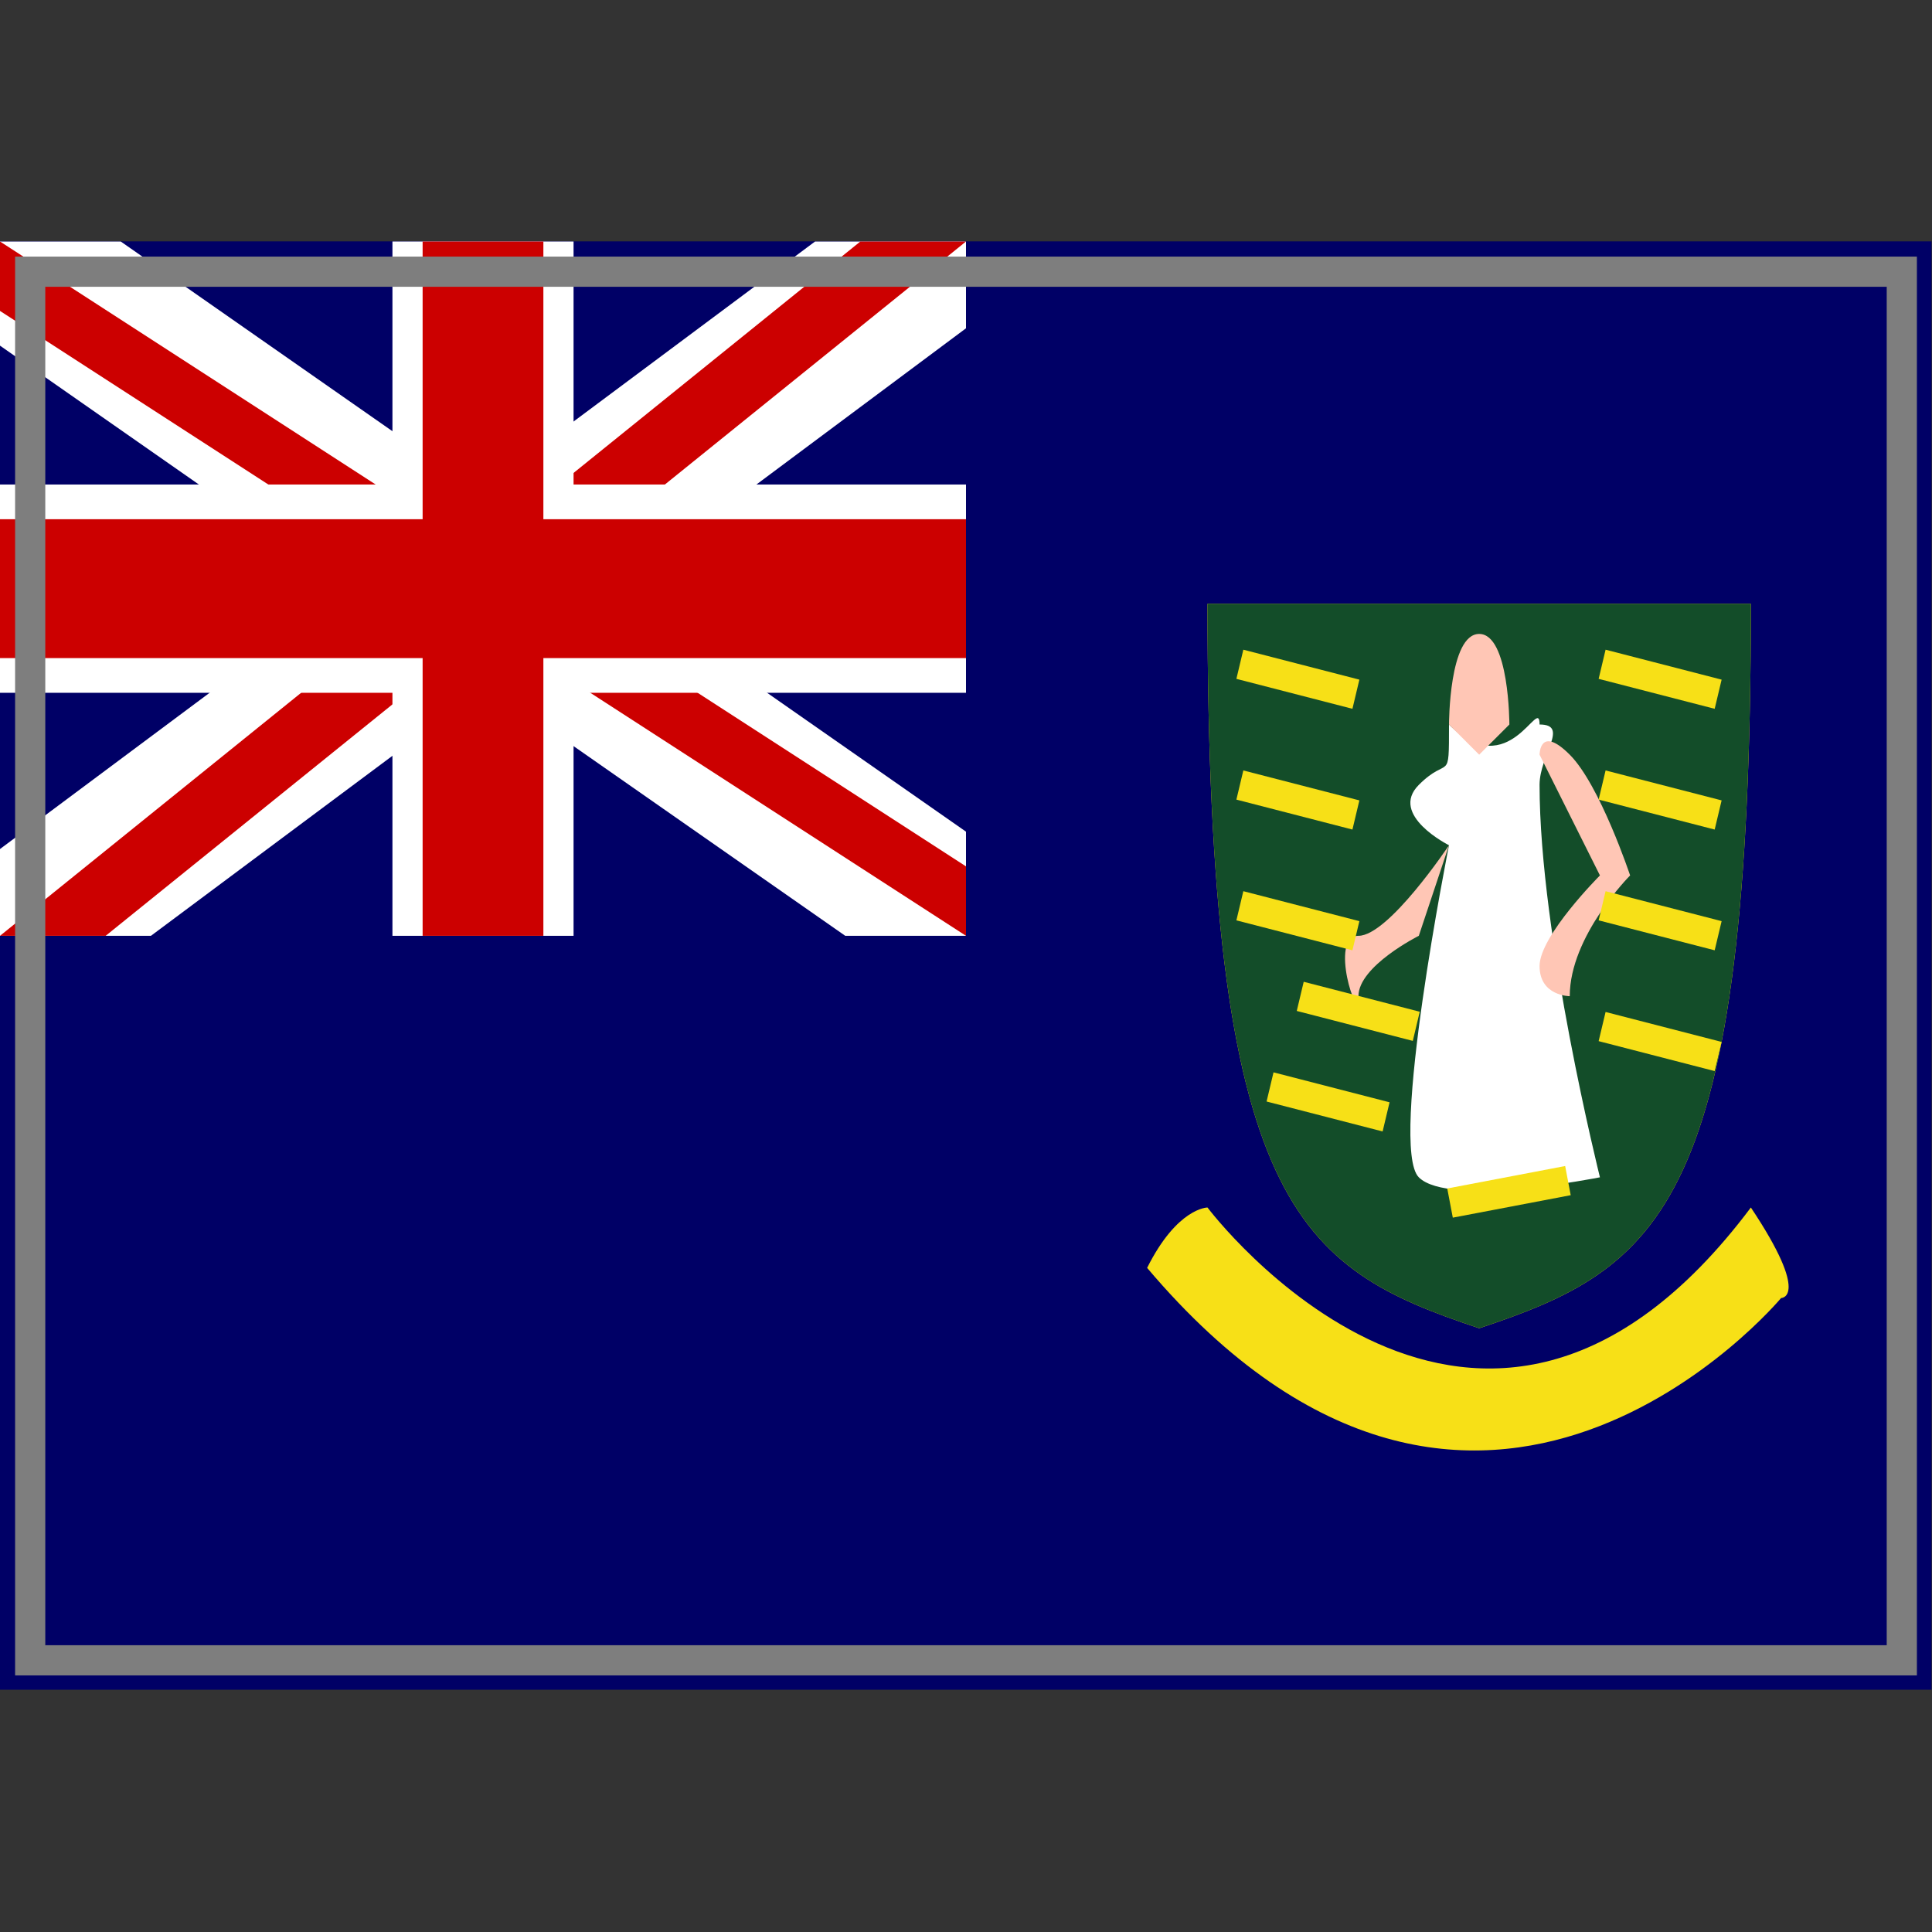 <?xml version="1.0" encoding="UTF-8" standalone="yes"?>
<svg version="1.1" width="64" height="64" color-interpolation="linearRGB"
     xmlns:svg="http://www.w3.org/2000/svg" xmlns="http://www.w3.org/2000/svg">
 <rect width="100%" height="100%" fill="#333333" stroke="none"/>
 <g>
  <path style="fill:#000066"
        d="M1 9H63V55H1V9z"
        transform="matrix(1.032,0,0,1.043,-1.032,-1.391)"
  />
  <path style="fill:#ffffff"
        d="M64 12V17L10 52H0V47L54 12H64z
           M0 12H8L64 46V52H56L0 18V12z"
        transform="matrix(0.5,0,0,0.575,0,1.1)"
  />
  <path style="fill:#cc0000"
        d="M64 12L7 52H0L57 12H64z
           M0 12L64 48V52L0 16V12z"
        transform="matrix(0.5,0,0,0.575,0,1.1)"
  />
  <path style="fill:#ffffff"
        d="M0 26H26V12H38V26H64V38H38V52H26V38H0V26z"
        transform="matrix(0.5,0,0,0.575,0,1.1)"
  />
  <path style="fill:#cc0000"
        d="M0 36V28H28V12H36V28H64V36H36V52H28V36H0z"
        transform="matrix(0.5,0,0,0.575,0,1.1)"
  />
  <path style="fill:none; stroke:#7e7e7e; stroke-width:1"
        d="M1 9H63V55H1V9z"
  />
  <path style="fill:#f7e017"
        d="M40 20C40 40 43 42 49 44C55 42 58 40 58 20C54 20 43 20 40 20z"
  />
  <path style="fill:#134d29"
        d="M40 20C40 40 43 42 49 44C55 42 58 40 58 20C54 20 43 20 40 20z"
  />
  <path style="fill:#ffffff"
        d="M48 25C48 27 48 26 47 27C46 28 48 29 48 29C48 29 46 39 47 40C48 41 53 40 53 40C53 40 51 32 51 27C51 26 52 25 51 25C51 24 50 27 48 25z"
        transform="matrix(1,0,0,1,0,-1)"
  />
  <path style="fill:#ffc6b5"
        d="M51 25L53 29C53 29 51 31 51 32C51 33 52 33 52 33C52 31 54 29 54 29C54 29 53 26 52 25C51 24 51 25 51 25z
           M48 28C48 28 46 31 45 31C44 31 45 34 45 33C45 32 47 31 47 31L48 28z
           M49 25L48 24C48 24 48 21 49 21C50 21 50 24 50 24L49 25z"
  />
  <path style="fill:#f7e017"
        d="M1 9H63V55H1V9z"
        transform="matrix(0.062,0.016,-0.005,0.021,41.17,21.317)"
  />
  <path style="fill:#f7e017"
        d="M1 9H63V55H1V9z"
        transform="matrix(0.062,0.016,-0.005,0.021,41.17,25.317)"
  />
  <path style="fill:#f7e017"
        d="M1 9H63V55H1V9z"
        transform="matrix(0.062,0.016,-0.005,0.021,41.17,29.317)"
  />
  <path style="fill:#f7e017"
        d="M1 9H63V55H1V9z"
        transform="matrix(0.062,0.016,-0.005,0.021,53.17,21.317)"
  />
  <path style="fill:#f7e017"
        d="M1 9H63V55H1V9z"
        transform="matrix(0.062,0.016,-0.005,0.021,53.17,25.317)"
  />
  <path style="fill:#f7e017"
        d="M1 9H63V55H1V9z"
        transform="matrix(0.062,0.016,-0.005,0.021,53.17,29.317)"
  />
  <path style="fill:#f7e017"
        d="M1 9H63V55H1V9z"
        transform="matrix(0.062,0.016,-0.005,0.021,53.17,33.318)"
  />
  <path style="fill:#f7e017"
        d="M1 9H63V55H1V9z"
        transform="matrix(0.062,0.016,-0.005,0.021,42.17,35.318)"
  />
  <path style="fill:#f7e017"
        d="M1 9H63V55H1V9z"
        transform="matrix(0.063,-0.012,0.004,0.021,47.843,39.193)"
  />
  <path style="fill:#f7e017"
        d="M1 9H63V55H1V9z"
        transform="matrix(0.062,0.016,-0.005,0.021,43.17,32.318)"
  />
  <path style="fill:#f7e017"
        d="M40 40C40 40 49 52 58 40C60 43 59 43 59 43C59 43 49 55 38 42C39 40 40 40 40 40z"
  />
 </g>
</svg>
